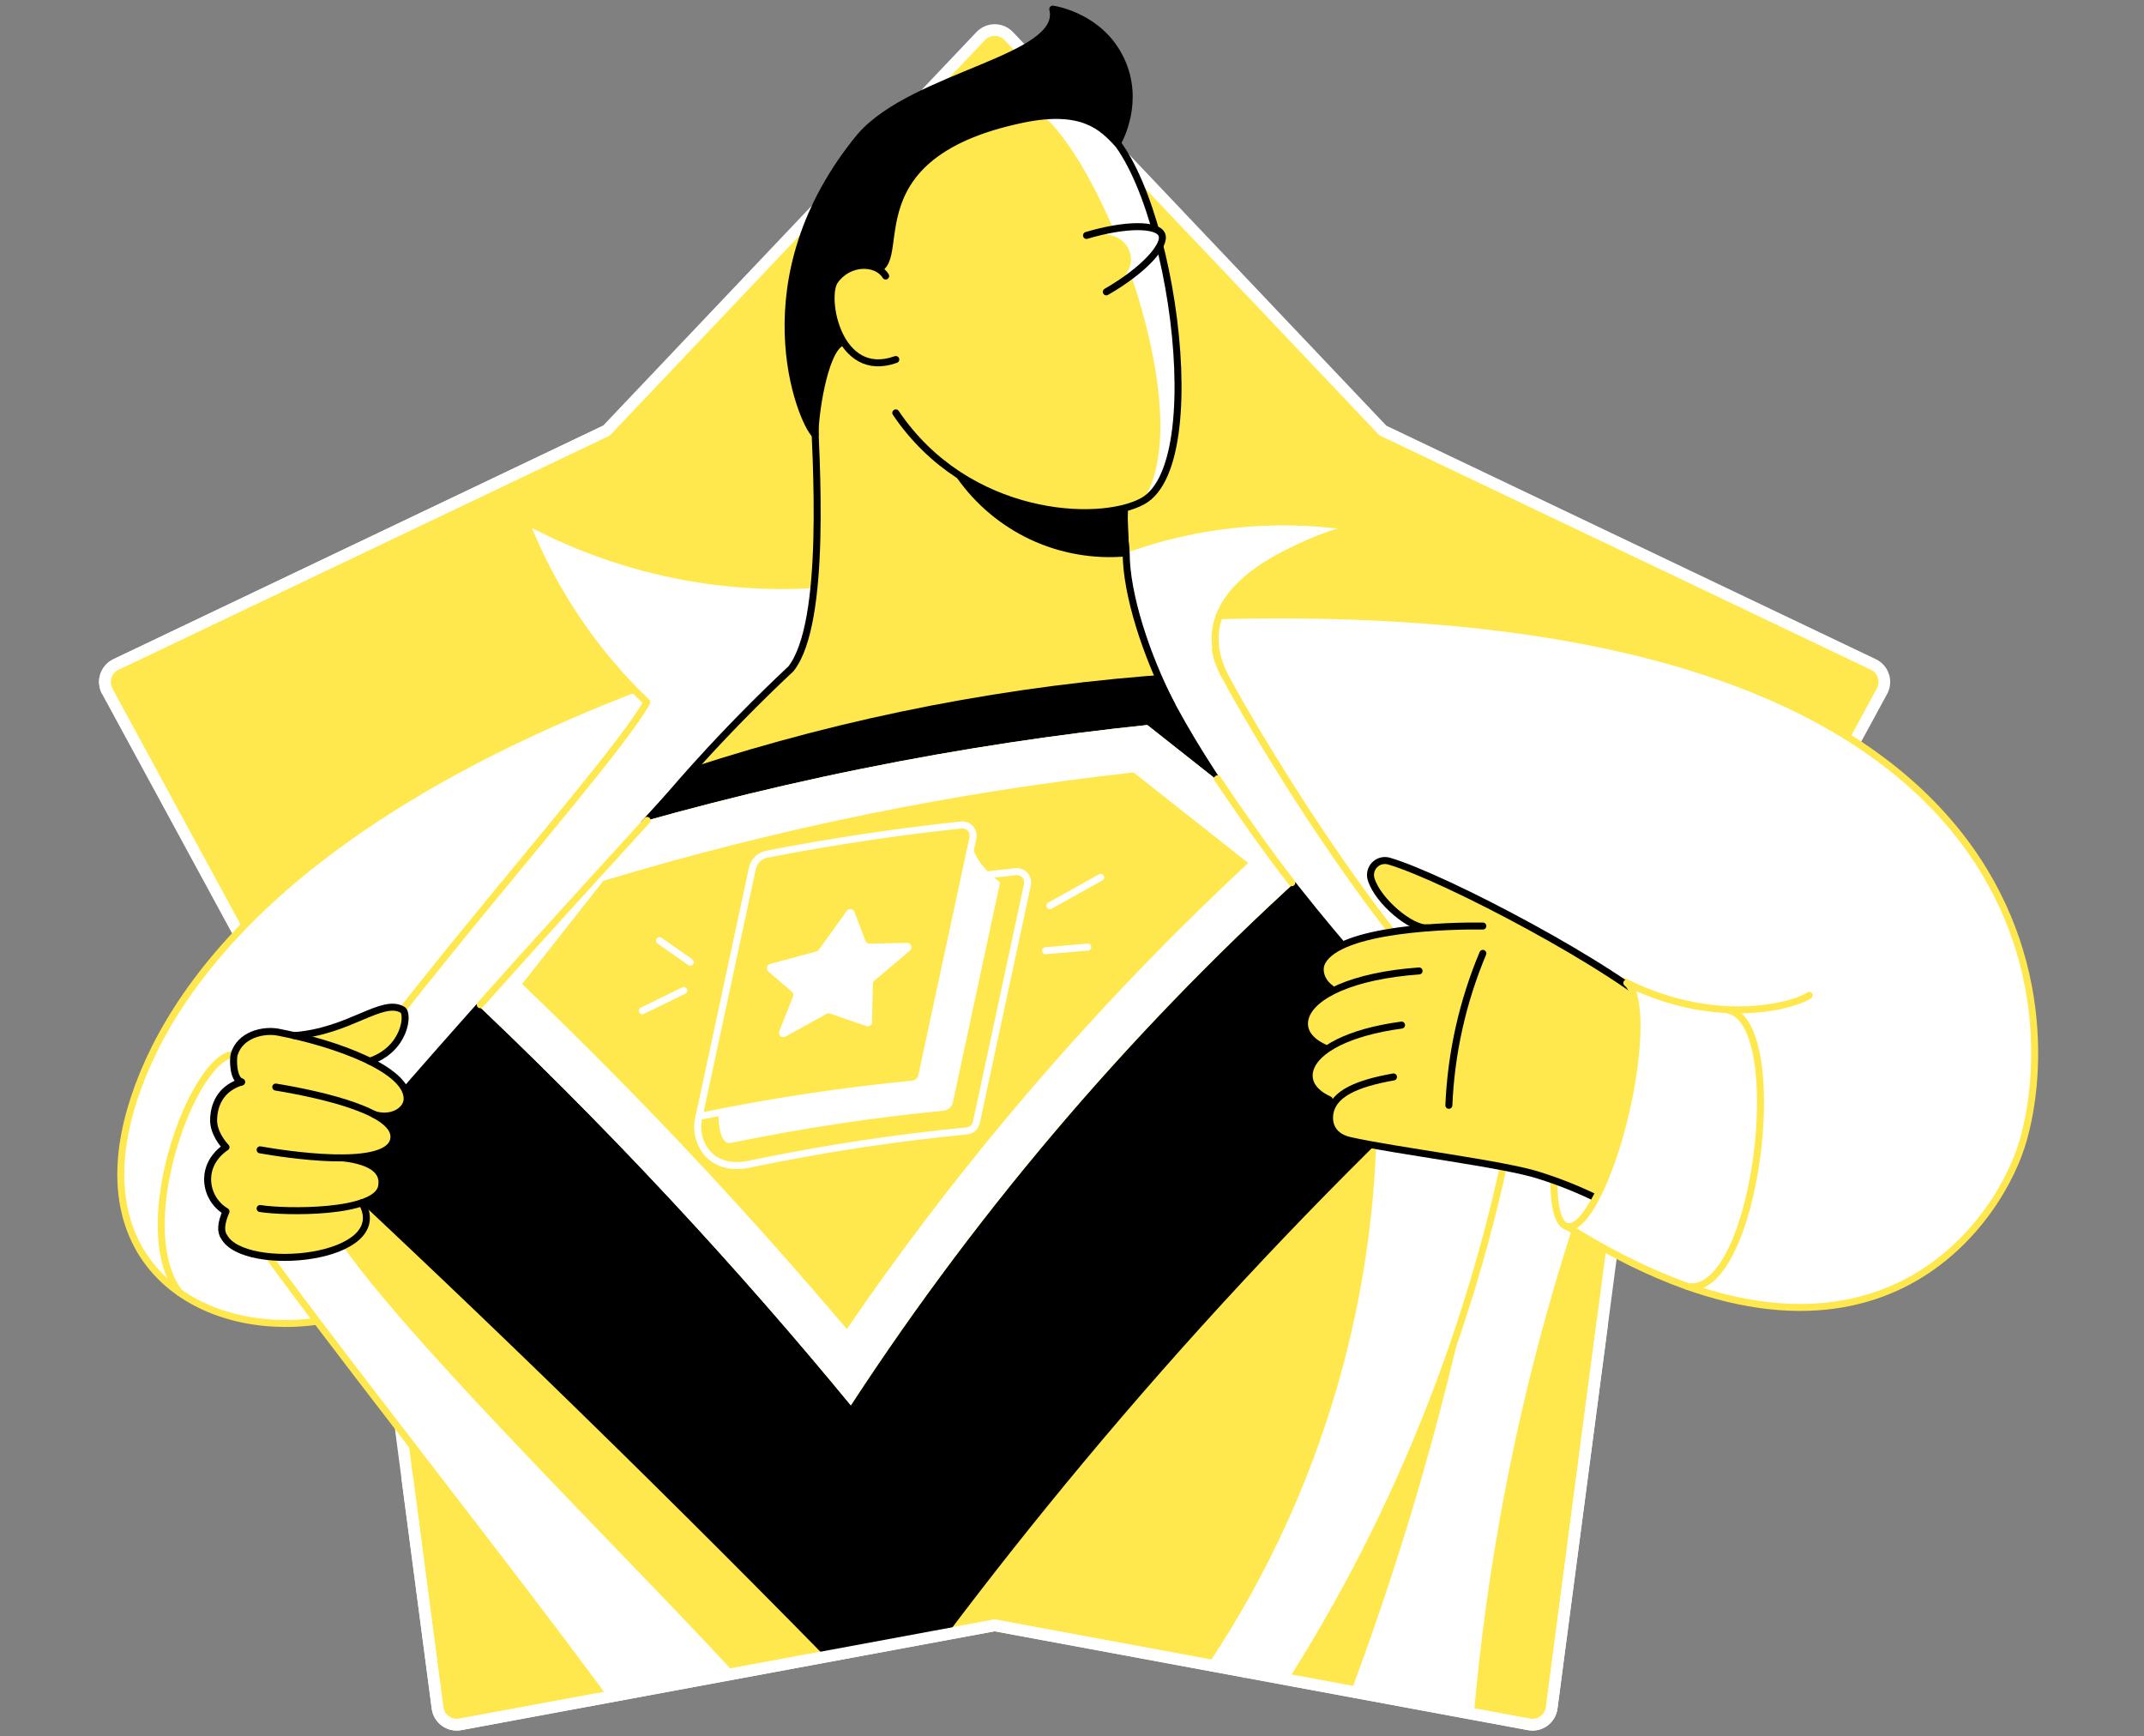 <svg width="368" height="298" viewBox="0 0 368 298" fill="none" xmlns="http://www.w3.org/2000/svg">
<rect x="0" y="0" width="368" height="298" fill="#808080" stroke="none"/>
<path d="M168.325 6.191L104.11 73.88L19.889 114.034C19.482 114.229 19.12 114.504 18.823 114.843C18.526 115.182 18.302 115.578 18.162 116.006C18.023 116.435 17.973 116.887 18.014 117.336C18.055 117.785 18.187 118.22 18.401 118.617L53.292 182.864L43.351 206.464L66.396 226.956L75.094 293.112C75.153 293.558 75.303 293.988 75.533 294.375C75.764 294.762 76.07 295.098 76.435 295.363C76.799 295.628 77.213 295.816 77.653 295.916C78.092 296.016 78.547 296.026 78.99 295.945L170.716 278.945L262.442 295.945C262.885 296.027 263.34 296.017 263.779 295.917C264.219 295.818 264.633 295.63 264.998 295.365C265.362 295.1 265.669 294.763 265.899 294.376C266.129 293.988 266.278 293.558 266.337 293.112L278.502 200.607L323.034 118.617C323.249 118.221 323.381 117.785 323.422 117.336C323.464 116.887 323.413 116.435 323.274 116.006C323.135 115.577 322.91 115.181 322.613 114.842C322.316 114.503 321.953 114.228 321.546 114.034L237.357 73.88L173.145 6.191C172.835 5.863 172.461 5.603 172.047 5.425C171.632 5.247 171.186 5.155 170.735 5.155C170.284 5.155 169.838 5.247 169.424 5.425C169.009 5.603 168.636 5.863 168.325 6.191Z" fill="#FFE84D"/>
<path d="M168.325 6.191L104.11 73.88L19.889 114.034C19.482 114.229 19.12 114.504 18.823 114.843C18.526 115.182 18.302 115.578 18.162 116.006C18.023 116.435 17.973 116.887 18.014 117.336C18.055 117.785 18.187 118.22 18.401 118.617L53.292 182.864L43.351 206.464L66.396 226.956L75.094 293.112C75.153 293.558 75.303 293.988 75.533 294.375C75.764 294.762 76.07 295.098 76.435 295.363C76.799 295.628 77.213 295.816 77.653 295.916C78.092 296.016 78.547 296.026 78.99 295.945L170.716 278.946L262.442 295.945C262.885 296.027 263.34 296.017 263.779 295.917C264.219 295.818 264.633 295.63 264.998 295.365C265.362 295.1 265.669 294.763 265.899 294.376C266.129 293.989 266.278 293.558 266.337 293.112L278.502 200.607L323.034 118.617C323.249 118.221 323.381 117.785 323.422 117.336C323.464 116.887 323.413 116.435 323.274 116.006C323.135 115.577 322.91 115.181 322.613 114.842C322.316 114.503 321.953 114.228 321.546 114.034L237.357 73.88L173.145 6.191C172.835 5.863 172.461 5.603 172.047 5.425C171.632 5.247 171.186 5.155 170.735 5.155C170.284 5.155 169.838 5.247 169.424 5.425C169.009 5.603 168.636 5.863 168.325 6.191" stroke="white" stroke-width="2" stroke-miterlimit="10"/>
<path d="M48.99 194.303C52.666 184.524 56.343 174.748 60.022 164.976L103.777 135.971L116.711 125.58L199.285 110.705L221.841 119.297L246.887 147.771L242.397 190.27C222.506 209.477 203.666 229.742 185.959 250.979C177.692 260.895 169.955 270.685 162.718 280.279C151.5 283 162.718 280.279 151.5 283C141.5 284.166 151.5 283 141.5 284.166C125.992 268.353 109.954 252.411 93.386 236.338C78.481 221.893 63.682 207.882 48.99 194.303Z" fill="black"/>
<path d="M98.908 144.372C113.584 139.867 129.889 135.574 147.703 131.976C165.301 128.399 181.801 126.002 196.93 124.426L226.396 147.701C195.62 175.198 168.606 206.635 146.053 241.197C136.618 229.737 126.347 217.912 115.114 205.874C102.835 192.699 90.73 180.648 79.011 169.655L98.908 144.372Z" fill="#FFE84D"/>
<path d="M194.564 132.557L214.255 148.112C199.37 161.956 185.378 176.731 172.366 192.349C162.846 203.785 153.783 215.773 145.344 228.097C137.404 218.716 129.195 209.469 120.858 200.519C110.796 189.728 100.317 179.107 89.611 168.879L102.105 153.006L103.554 151.168C118.556 146.638 133.923 142.768 149.264 139.651C164.185 136.619 179.41 134.236 194.564 132.568V132.557ZM196.916 124.422C181.801 125.998 165.301 128.396 147.688 131.973C129.875 135.589 113.569 139.881 98.893 144.368L78.997 169.651C90.716 180.63 102.821 192.696 115.099 205.871C126.315 217.912 136.607 229.733 146.024 241.18C168.578 206.617 195.592 175.181 226.367 147.683C216.543 139.927 206.721 132.169 196.902 124.408L196.916 124.422Z" fill="white"/>
<path d="M271.905 204.662C270.085 209.975 268.35 215.444 266.702 221.07C259.77 244.888 255.182 269.314 252.997 294L227.5 289.5L210.5 286.227L231.216 253.964L244.78 193.507L264.822 195.122L278.531 200.745L271.905 204.662Z" fill="white"/>
<path d="M110.411 117.682C50.506 140.454 28.633 169.151 22.474 190.283C14.619 217.238 34.774 229.499 54.419 226.761C61.63 220.932 48.926 204.542 56.133 198.712L116.711 121.74L110.411 117.682Z" fill="white" stroke="#FFE84D" stroke-width="1.2" stroke-linecap="round" stroke-linejoin="round"/>
<path d="M30.811 221.835C22.194 210.559 33.315 180.962 40.192 180.962" stroke="#FFE84D" stroke-width="1.2" stroke-linecap="round" stroke-linejoin="round"/>
<path d="M142.638 100.718C135.022 101.406 127.35 101.153 119.795 99.968C109.546 98.351 99.637 95.043 90.472 90.179C95.081 101.64 102.084 111.985 111.012 120.523C103.745 133.556 52.11 188.75 43.589 212.011C52.436 225.083 84.979 265.96 103.759 291.5C111.78 289.163 126.425 287.5 126.425 287.5C126.109 287.158 124.267 284.489 126.425 287.5C102.36 261.4 52.977 213.648 54.419 204.485C62.391 193.181 106.933 144.407 118.45 131.81L142.638 115.625V100.718Z" fill="white"/>
<path d="M90.482 90.179C95.092 101.64 102.095 111.985 111.023 120.523C103.756 133.556 52.12 188.75 43.599 212.011C52.446 225.083 84.99 265.96 103.77 291.5" stroke="#FFE84D" stroke-width="1.2" stroke-linecap="round" stroke-linejoin="round"/>
<path d="M82.433 172.434C92.349 161.299 103.399 149.223 111.073 140.797" stroke="#FFE84D" stroke-width="1.2" stroke-linecap="round" stroke-linejoin="round"/>
<path d="M41.457 185.691C39.945 185.223 39.984 181.671 40.193 180.963C41.199 177.57 45.19 176.646 47.786 177.148C57.614 179.05 69.981 183.523 69.881 188.612C69.881 188.694 69.881 188.775 69.86 188.864C69.623 190.734 66.577 192.051 63.73 191.141" fill="#FFE84D"/>
<path d="M44.648 197.335C48.962 198.1 66.067 200.745 67.519 195.77C68.936 190.921 55.241 187.868 47.333 186.562L41.443 185.687C38.39 186.6 36.736 188.956 36.651 192.118C36.587 194.431 38.351 196.439 38.776 196.878C38.592 196.988 35.706 198.773 35.624 202.24C35.601 203.379 35.88 204.504 36.434 205.499C36.988 206.495 37.796 207.325 38.776 207.906C37.91 209.923 37.803 211.374 38.457 212.259C41.9 218.634 67.59 216.204 62.111 206.412C62.062 206.327 53.757 201.33 52.422 202.87" fill="#FFE84D"/>
<path d="M50.505 177.729C60.018 177.021 65.567 171.23 69.098 173.299C70.193 173.943 69.584 180.074 63.457 182.124" fill="#FFE84D"/>
<path d="M44.648 207.407C48.834 208.091 64.604 208.317 65.493 203.66C65.947 201.28 64.356 199.385 58.991 198.72L43.274 195.121" fill="#FFE84D"/>
<path d="M41.457 185.691C39.945 185.223 39.984 181.671 40.193 180.963C41.199 177.57 45.19 176.646 47.786 177.148C57.614 179.05 69.981 183.523 69.881 188.612C69.881 188.694 69.881 188.775 69.86 188.864C69.623 190.734 67.073 192.168 64.225 191.272" stroke="black" stroke-width="1.2" stroke-linecap="round" stroke-linejoin="round"/>
<path d="M41.457 185.691C38.404 186.605 36.75 188.96 36.665 192.122C36.601 194.435 38.365 196.443 38.79 196.882C38.606 196.992 35.719 198.777 35.638 202.244C35.615 203.383 35.894 204.508 36.448 205.503C37.002 206.499 37.81 207.33 38.79 207.911C37.923 209.927 37.817 211.378 38.471 212.263C41.914 218.638 67.604 216.208 62.125 206.416" stroke="black" stroke-width="1.2" stroke-linecap="round" stroke-linejoin="round"/>
<path d="M44.648 197.335C48.962 198.1 66.067 200.746 67.519 195.77C68.936 190.921 55.241 187.869 47.332 186.562" stroke="black" stroke-width="1.2" stroke-linecap="round" stroke-linejoin="round"/>
<path d="M44.648 207.407C48.834 208.091 64.605 208.317 65.493 203.66C65.947 201.28 64.357 199.385 58.991 198.72" stroke="black" stroke-width="1.2" stroke-linecap="round" stroke-linejoin="round"/>
<path d="M50.505 177.729C60.018 177.021 65.567 171.23 69.098 173.299C70.193 173.943 69.584 180.074 63.457 182.124" stroke="black" stroke-width="1.2" stroke-linecap="round" stroke-linejoin="round"/>
<path d="M140.29 68.044C140.68 77.989 142.649 106.069 136.395 114.063L118.45 131.809C145.582 122.937 173.719 117.5 202.203 115.624C191.965 107.433 192.995 87.197 192.995 87.197L184.358 58.489L149.261 38.901L140.868 45.541L140.29 68.044Z" fill="#FFE84D"/>
<path d="M177.122 92.056C182.171 94.41 187.752 95.388 193.3 94.889C193.021 92.333 192.922 89.76 193.003 87.19L190.113 77.589L169.065 78.435L164.709 81.623C167.868 86.122 172.147 89.719 177.122 92.056Z" fill="black" stroke="black" stroke-width="1.2" stroke-linecap="round" stroke-linejoin="round"/>
<path d="M202.203 115.624C191.965 107.433 192.995 87.197 192.995 87.197L184.358 58.489L149.261 38.901L140.868 45.541L140.283 68.044" stroke="black" stroke-width="1.2" stroke-linecap="round" stroke-linejoin="round"/>
<path d="M153.755 70.856C166.012 89.063 188.643 90.101 196.116 86.017C208.812 79.083 199.6 24.019 186.971 20.775L179.725 16.614L157.375 22.28L146.042 38.897L149.328 56.222L153.755 70.856Z" fill="#FFE84D"/>
<path d="M186.979 20.775L180.916 17.768L176.16 18.07C187.036 21.576 206.741 70.162 196.116 86.017C208.82 79.083 199.608 24.019 186.979 20.775Z" fill="white"/>
<path d="M186.979 20.775C199.608 24.019 208.819 79.083 196.123 86.017C188.643 90.1 166.02 89.063 153.756 70.856" stroke="black" stroke-width="1.2" stroke-linecap="round" stroke-linejoin="round"/>
<path d="M186.49 40.402C193.159 38.415 198.602 38.44 199.406 40.232C200.21 42.024 196.438 46.324 189.89 50.088" fill="#FFE84D"/>
<path d="M189.89 50.088C196.438 46.324 200.228 42.07 199.406 40.232C198.585 38.394 193.003 38.9 186.49 40.402C189.794 39.718 192.663 40.402 193.736 42.803C194.923 45.445 193.368 47.871 189.89 50.088Z" fill="white"/>
<path d="M186.49 40.402C193.159 38.415 198.602 38.44 199.406 40.232C200.21 42.024 196.438 46.324 189.89 50.088" stroke="black" stroke-width="1.2" stroke-linecap="round" stroke-linejoin="round"/>
<path d="M180.699 1.57C181.309 1.662 188.941 2.937 192.387 10.236C195.786 17.415 192.114 24.023 191.781 24.593C189.249 21.937 185.934 18.303 175.511 20.471C144.112 27.005 157.577 47.213 149.123 46.324C148.199 51.342 145.288 53.811 144.36 58.829C141.339 60.398 139.791 71.852 139.912 74.6C137.461 72.291 127.424 47.812 147.742 23.297C157.028 12.796 182.754 10.037 180.699 1.57Z" fill="black" stroke="black" stroke-width="1.2" stroke-linecap="round" stroke-linejoin="round"/>
<path d="M152.016 47.369C150.522 44.89 145.758 44.709 143.286 48.197C141.271 51.031 143.839 65.275 153.755 61.701" fill="#FFE84D"/>
<path d="M152.016 47.369C150.522 44.89 145.758 44.709 143.286 48.197C141.271 51.031 143.839 65.275 153.755 61.701" stroke="black" stroke-width="1.2" stroke-linecap="round" stroke-linejoin="round"/>
<path d="M199.282 105.662L236.656 163.619L243.587 187.475L244.795 193.503L284.878 206.313L323.877 177.8L272.975 140.157L202.505 105.786L199.282 105.662Z" fill="white"/>
<path d="M279.109 190.696C281.775 179.075 281.586 169.114 278.686 168.449C275.786 167.784 271.275 176.666 268.609 188.287C265.943 199.909 266.132 209.869 269.032 210.534C271.931 211.2 276.443 202.318 279.109 190.696Z" fill="white"/>
<path d="M210.027 115.621C217.287 129.352 244.22 173.154 261.418 182.022C258.429 221.739 241.606 259.032 214.061 287.5C216.624 285.156 211.659 289.982 214.061 287.5L207.291 285.778C205.263 288.814 209.514 282.871 207.291 285.778C217.894 269.907 225.801 252.363 230.667 233.855C236.462 211.806 237.826 188.827 234.68 166.248C229.474 160.181 193.3 119.379 193.3 94.896C205.43 90.496 218.453 89.134 231.23 90.93C227.076 91.571 202.19 100.991 210.027 115.611" fill="white"/>
<path d="M231.23 90.93C227.075 91.57 202.189 100.991 210.027 115.61" stroke="#FFE84D" stroke-width="1.2" stroke-linecap="round" stroke-linejoin="round"/>
<path d="M201.152 121.068C196.725 112.494 193.3 101.975 193.3 94.896" stroke="black" stroke-width="1.2" stroke-linecap="round" stroke-linejoin="round"/>
<path d="M221.725 151.49C217.949 146.688 212.959 139.584 208.975 133.655" stroke="#FFE84D" stroke-width="1.2" stroke-linecap="round" stroke-linejoin="round"/>
<path d="M210.027 115.621C217.287 129.352 244.22 173.153 261.418 182.021C255.719 219.73 242.283 255.811 222 288.011" stroke="#FFE84D" stroke-width="1.2" stroke-linecap="round" stroke-linejoin="round"/>
<path d="M228.893 170.015C227.303 168.9 226.205 166.516 226.899 165.128C229.856 159.21 249.497 158.831 254.523 158.916L240.303 180.403L227.749 180.049" fill="#FFE84D"/>
<path d="M243.572 166.633C232.204 167.452 225.305 170.795 224.094 174.517C223.527 176.252 224.448 178.551 227.735 180.056" fill="#FFE84D"/>
<path d="M240.565 175.926C231.474 177.148 225.974 180.141 224.901 183.424C224.334 185.155 224.901 187.241 228.156 188.736L230.95 190.28L239.032 189.465L259.059 172.183L247.298 160.602" fill="#FFE84D"/>
<path d="M254.261 171.036L244.989 159.235C243.572 158.962 235.427 155.633 235.314 150.537C235.308 150.106 235.405 149.68 235.595 149.294C235.786 148.907 236.066 148.572 236.411 148.314C236.757 148.056 237.158 147.884 237.583 147.811C238.008 147.738 238.444 147.767 238.855 147.895C248.81 151.033 277.66 166.966 285.993 175.094L287.013 187.079L280.316 209.277C278.226 207.915 276.059 206.677 273.824 205.569C270.716 204.06 267.501 202.783 264.205 201.748C258.185 199.775 239.326 197.498 231.673 195.745C228.163 194.945 227.855 192.15 228.422 190.433C229.304 187.734 232.629 185.999 239.174 184.84" fill="#FFE84D"/>
<path d="M254.519 163.62C251.041 171.896 249.065 180.726 248.686 189.696" stroke="black" stroke-width="1.2" stroke-linecap="round" stroke-linejoin="round"/>
<path d="M266.716 202.598C266.688 207.131 267.464 210.17 269.022 210.524C271.922 211.19 276.434 202.307 279.101 190.691C281.768 179.075 281.58 169.105 278.676 168.44" stroke="#FFE84D" stroke-width="1.2" stroke-linecap="round" stroke-linejoin="round"/>
<path d="M254.519 158.927C249.497 158.842 229.856 159.221 226.895 165.139C226.187 166.527 226.807 168.496 228.401 169.612" stroke="black" stroke-width="1.2" stroke-linecap="round" stroke-linejoin="round"/>
<path d="M243.572 166.633C232.204 167.452 225.305 170.795 224.094 174.517C223.527 176.252 224.094 178.338 227.348 179.829" stroke="black" stroke-width="1.2" stroke-linecap="round" stroke-linejoin="round"/>
<path d="M240.565 175.926C231.474 177.148 225.974 180.141 224.901 183.424C224.334 185.156 224.901 187.242 228.156 188.736" stroke="black" stroke-width="1.2" stroke-linecap="round" stroke-linejoin="round"/>
<path d="M239.181 184.826C232.636 185.984 229.311 187.72 228.429 190.418C227.862 192.15 228.17 194.945 231.68 195.731C239.333 197.47 258.188 199.761 264.213 201.734C267.508 202.769 270.723 204.046 273.831 205.555C276.066 206.663 278.234 207.901 280.323 209.263" stroke="black" stroke-width="1.2" stroke-linecap="round" stroke-linejoin="round"/>
<path d="M286 174.375C277.55 166.138 247.985 150.59 238.44 147.789C238.01 147.657 237.552 147.644 237.115 147.753C236.678 147.861 236.279 148.087 235.96 148.405C235.641 148.723 235.416 149.122 235.307 149.559C235.198 149.996 235.21 150.454 235.341 150.884C236.521 154.723 242.332 159.494 244.978 159.235" stroke="black" stroke-width="1.2" stroke-linecap="round" stroke-linejoin="round"/>
<path d="M209.293 105.677L206.627 110.458L310.542 170.82C308.488 172.336 295.257 176.55 279.232 168.695C281.587 170.466 281.583 179.847 279.101 190.674C276.434 202.293 271.922 211.176 269.021 210.506C319.913 242.554 342.331 210.981 346.914 196.822C353.969 175.094 353.972 102.103 209.293 105.677Z" fill="white"/>
<path d="M310.542 170.819C308.488 172.335 295.257 176.549 279.232 168.694C281.587 170.465 281.583 179.847 279.101 190.673C276.434 202.293 271.922 211.175 269.021 210.506C319.913 242.553 342.331 210.98 346.914 196.821C353.969 175.076 353.972 102.085 209.293 105.659" stroke="#FFE84D" stroke-width="1.2" stroke-linecap="round" stroke-linejoin="round"/>
<path d="M210.027 115.621C202.441 99.556 226.598 92.395 231.23 90.94" stroke="#FFE84D" stroke-width="1.2" stroke-linecap="round" stroke-linejoin="round"/>
<path d="M296.617 173.345C307.203 175.47 301.462 222.657 289.665 220.802" stroke="#FFE84D" stroke-width="1.2" stroke-linecap="round" stroke-linejoin="round"/>
<path d="M232 290.006C231.381 291.665 232.624 288.388 232 290.006C235.409 280.876 238.743 271.132 241.89 260.792C245.708 248.248 248.814 236.278 251.353 225.023C244.227 247.267 234.311 268.513 221.847 288.254C222.572 287.143 221.139 289.376 221.847 288.254" fill="#FFE84D"/>
<path d="M167.588 192.635C167.507 193.019 167.305 193.367 167.012 193.628C166.719 193.889 166.35 194.05 165.959 194.087C160.229 194.643 154.237 195.369 148.007 196.304C141.466 197.289 135.258 198.429 129.358 199.64C121.389 201.67 118.91 195.281 119.994 191.615C123.957 178.09 135.98 168.794 138.941 155.017C145.163 153.77 151.691 152.619 158.547 151.606C163.977 150.806 169.246 150.137 174.353 149.598C174.643 149.568 174.937 149.607 175.21 149.713C175.482 149.818 175.726 149.986 175.921 150.204C176.116 150.422 176.256 150.683 176.331 150.965C176.406 151.248 176.412 151.544 176.35 151.83C173.43 165.429 170.509 179.031 167.588 192.635Z" stroke="white" stroke-width="1.2" stroke-linecap="round" stroke-linejoin="round"/>
<path d="M163.559 189.168C163.476 189.552 163.274 189.899 162.981 190.16C162.688 190.421 162.32 190.582 161.929 190.62C156.199 191.176 150.203 191.902 143.977 192.837C137.436 193.822 131.228 194.962 125.328 196.173C122.636 196.414 122.849 187.759 124.889 183.172C130.583 170.281 131.95 165.326 134.908 151.55C141.134 150.303 147.675 149.152 154.517 148.139C160.853 147.204 161.108 144.392 166.99 143.805C166.19 147.53 171.665 151.419 171.665 151.419L163.559 189.168Z" fill="white"/>
<path d="M158.221 184.614C158.139 184.998 157.937 185.345 157.644 185.606C157.351 185.867 156.982 186.028 156.592 186.066C150.865 186.618 144.869 187.344 138.643 188.283C132.102 189.264 125.894 190.408 119.99 191.615C123.048 177.414 126.099 163.212 129.145 149.011C129.272 148.414 129.572 147.867 130.007 147.439C130.442 147.011 130.993 146.72 131.592 146.602C137.209 145.507 143.074 144.503 149.186 143.592C154.617 142.789 159.884 142.12 164.989 141.584C165.279 141.553 165.573 141.592 165.846 141.697C166.119 141.802 166.363 141.97 166.558 142.187C166.753 142.405 166.894 142.665 166.969 142.947C167.044 143.23 167.051 143.526 166.99 143.812L158.221 184.614Z" fill="#FFE84D" stroke="white" stroke-width="1.2" stroke-linecap="round" stroke-linejoin="round"/>
<path d="M146.651 156.498L148.553 161.481C148.607 161.623 148.705 161.746 148.831 161.832C148.958 161.917 149.108 161.962 149.261 161.959L155.692 161.81C155.847 161.808 155.998 161.853 156.126 161.94C156.253 162.027 156.351 162.151 156.406 162.295C156.46 162.44 156.469 162.597 156.431 162.747C156.392 162.896 156.309 163.031 156.192 163.131L150.075 168.312C149.995 168.381 149.93 168.466 149.884 168.562C149.839 168.658 149.815 168.762 149.813 168.868L149.686 175.392C149.686 175.511 149.658 175.629 149.604 175.735C149.549 175.841 149.47 175.933 149.373 176.002C149.276 176.071 149.164 176.116 149.046 176.133C148.927 176.151 148.807 176.139 148.694 176.1L142.465 173.954C142.365 173.919 142.259 173.906 142.154 173.915C142.049 173.924 141.948 173.956 141.856 174.007L134.819 177.903C134.683 177.98 134.528 178.013 134.373 177.997C134.218 177.982 134.072 177.918 133.955 177.816C133.838 177.713 133.756 177.577 133.721 177.425C133.685 177.274 133.697 177.115 133.756 176.971L136.118 171.05C136.176 170.905 136.188 170.746 136.151 170.594C136.114 170.442 136.031 170.306 135.913 170.203L131.886 166.719C131.783 166.63 131.706 166.515 131.663 166.386C131.62 166.256 131.614 166.118 131.644 165.985C131.674 165.853 131.74 165.731 131.835 165.633C131.929 165.535 132.049 165.465 132.18 165.429L140.138 163.283C140.305 163.239 140.452 163.137 140.552 162.996L145.344 156.324C145.423 156.214 145.53 156.128 145.654 156.074C145.779 156.02 145.915 156.001 146.049 156.019C146.184 156.037 146.31 156.091 146.416 156.175C146.522 156.259 146.603 156.371 146.651 156.498Z" fill="white"/>
<path d="M117.377 169.991L110.259 173.468" stroke="white" stroke-width="1.2" stroke-linecap="round" stroke-linejoin="round"/>
<path d="M113.204 161.442L118.478 165.125" stroke="white" stroke-width="1.2" stroke-linecap="round" stroke-linejoin="round"/>
<path d="M179.467 163.162L186.709 162.546" stroke="white" stroke-width="1.2" stroke-linecap="round" stroke-linejoin="round"/>
<path d="M188.916 150.576L180.204 155.432" stroke="white" stroke-width="1.2" stroke-linecap="round" stroke-linejoin="round"/>
<path d="M148.63 39.605L140.248 46.249L139.663 68.752C140.053 78.697 142.022 106.774 135.768 114.771C132.913 117.441 130.026 120.268 127.105 123.25C122.221 128.247 117.766 133.166 113.711 137.968" stroke="black" stroke-width="1.2" stroke-linecap="round" stroke-linejoin="round"/>
<path d="M104.11 73.88L19.889 114.034C19.482 114.228 19.12 114.504 18.823 114.843C18.526 115.182 18.302 115.578 18.162 116.006C18.023 116.435 17.973 116.887 18.014 117.336C18.055 117.785 18.187 118.22 18.401 118.617M275.037 226.956L266.337 293.112C266.278 293.558 266.129 293.988 265.899 294.376C265.669 294.763 265.362 295.099 264.998 295.364C264.633 295.629 264.219 295.818 263.779 295.917C263.34 296.017 262.885 296.026 262.441 295.945L170.716 278.945L78.99 295.945C78.547 296.026 78.092 296.016 77.653 295.916C77.213 295.816 76.799 295.628 76.435 295.363C76.07 295.098 75.764 294.762 75.533 294.375C75.303 293.988 75.153 293.558 75.094 293.112L69.913 253.706" stroke="white" stroke-width="2" stroke-miterlimit="10"/>
</svg>

